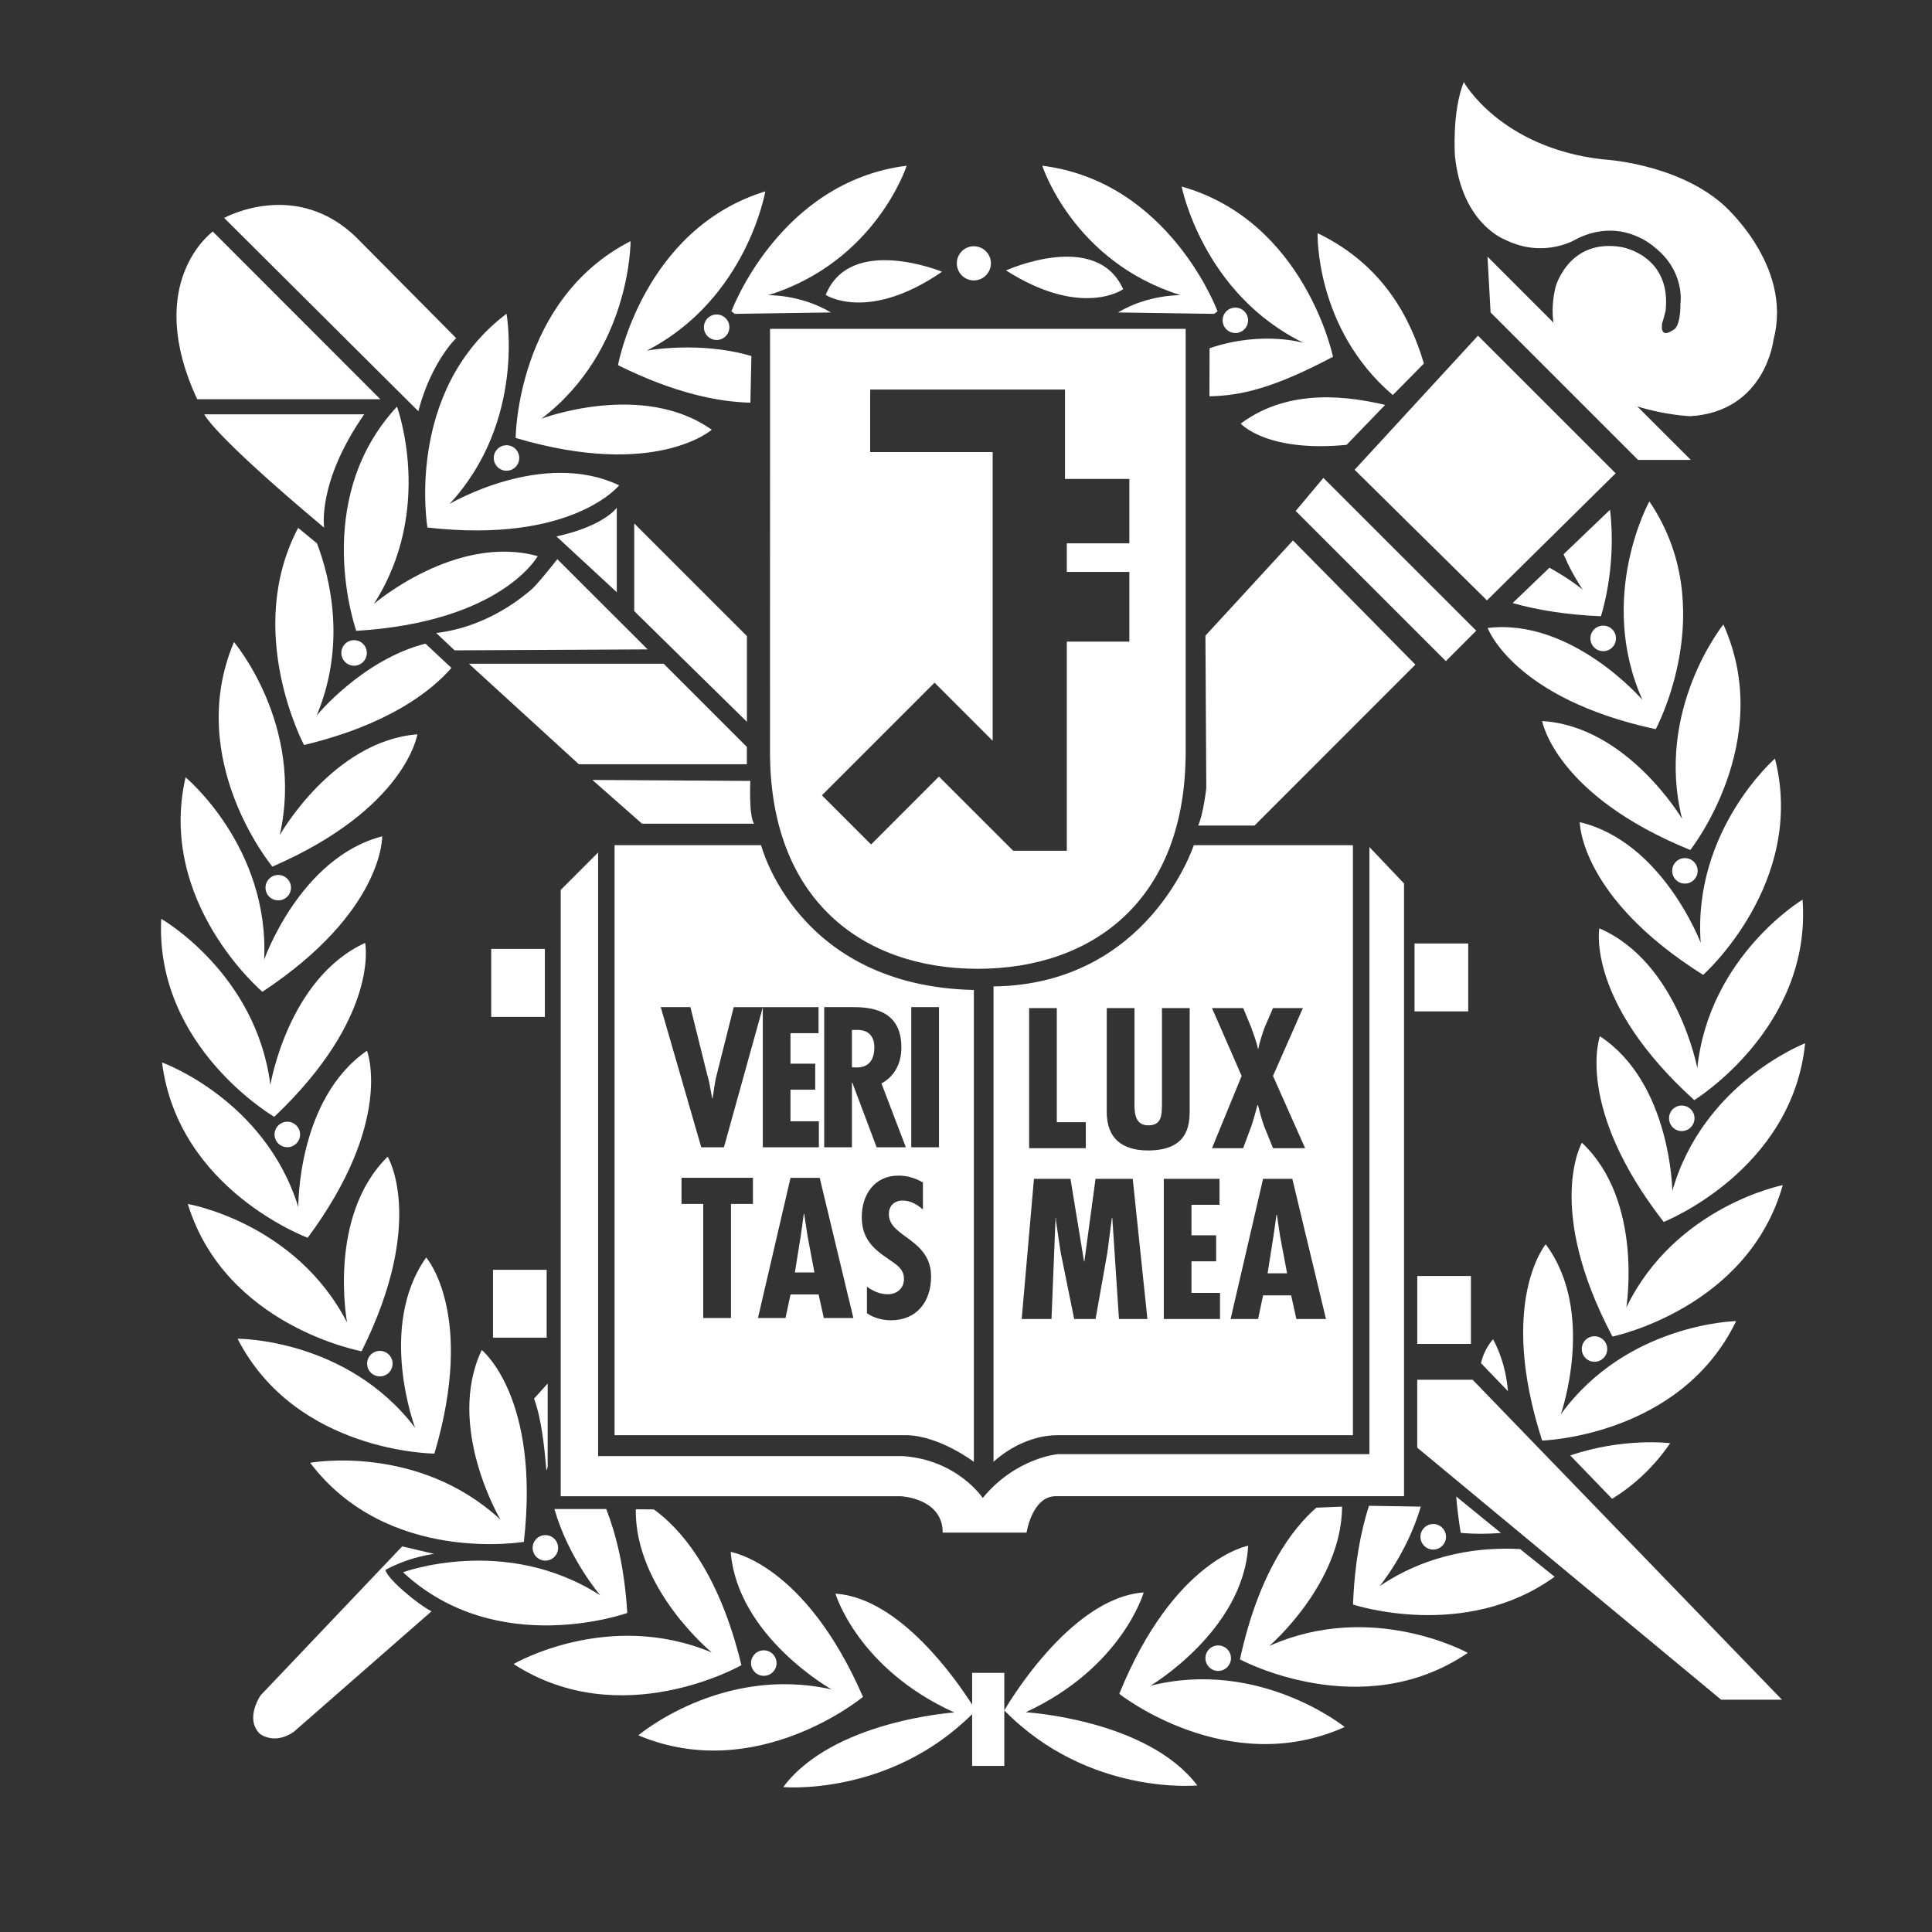 <?xml version="1.0" encoding="UTF-8"?>
<svg id="Layer_1" data-name="Layer 1" xmlns="http://www.w3.org/2000/svg" version="1.1" viewBox="0 0 400 400">
  <rect x="0" y="0" width="400" height="400" fill="#333333" stroke="none"/>
  <defs>
    <style>
      .cls-1 {
        fill: #fff;
        stroke-width: 0px;
      }
    </style>
  </defs>
  <path class="cls-1" d="M232.54,59.88c-5.55-12.4-24.25-3.89-24.25-3.89,15.72,10,24.25,3.89,24.25,3.89M201.63,58.06c1.94,0,3.53-1.6,3.53-3.54s-1.59-3.54-3.53-3.54-3.53,1.58-3.53,3.54,1.58,3.54,3.53,3.54M244.43,61.11s-6.78-.15-12.95,3.58l19.9.29q.35-.27.7-.52s-9.92-26.86-36.29-30.15c0,0,6.36,19.86,28.64,26.8M258.4,66.31c0-1.44-1.17-2.62-2.64-2.62s-2.63,1.18-2.63,2.62,1.18,2.64,2.63,2.64,2.64-1.17,2.64-2.64M152.12,64.98l19.91-.29c-6.2-3.73-12.96-3.58-12.96-3.58,22.29-6.95,28.65-26.8,28.65-26.8-26.37,3.3-36.29,30.15-36.29,30.15.35.25.36.25.7.52M145.74,67.75c0,1.46,1.18,2.64,2.63,2.64s2.64-1.18,2.64-2.64-1.18-2.64-2.64-2.64-2.63,1.18-2.63,2.64M147.37,88.98c-14.35-10.2-35.27-2.3-35.27-2.3,18.58-14.14,18.45-36.75,18.45-36.75-23.65,12.12-23.79,40.74-23.79,40.74,28.94,8.57,40.61-1.7,40.61-1.7M155.36,83.39l.21-9.68c-10.77-3.17-21.66-1.12-21.66-1.12,20.74-10.69,24.54-32.97,24.54-32.97-25.38,7.82-30.5,35.98-30.5,35.98,11.71,5.83,20.84,7.62,27.41,7.77M269.96,71.01s-8.64-2.63-19.53,1.09l-.03,9.95c6.63-.13,13.38-1.73,25.58-8.18,0,0-5.76-28.01-31.33-35.25,0,0,4.33,22.19,25.31,32.4M170.95,61.06s8.74,5.77,24.09-4.8c0,0-19.01-7.81-24.09,4.8M303.98,195.34h-11.12v14.06h11.12v-14.06ZM274,98.94l-5.74,6.85,31.09,31.09,6.29-6.3-31.64-31.63ZM334.5,97.99l-28.5-28.49-25.54,27.76,27.4,27.04,26.64-26.3ZM102.23,94.82c0,1.46,1.18,2.64,2.64,2.64s2.63-1.18,2.63-2.64-1.18-2.64-2.63-2.64-2.64,1.18-2.64,2.64M313.17,124.85c4.9,1.39,10.92,2.43,18.28,2.74,0,0,3.34-9.97,1.89-22.05l-9.62,9.21c1.03,2.43,2.34,4.91,3.98,7.33,0,0-2.66-2.2-6.9-4.54l-7.63,7.32ZM304.54,264.18h-11.11v14.06h11.11v-14.06ZM288.36,81.8l6.44-6.53c-2.73-9.23-8.28-20.37-22.01-27,0,0-.57,19.75,15.57,33.52M346.21,180.3c0,1.46,1.18,2.64,2.63,2.64s2.64-1.18,2.64-2.64-1.18-2.64-2.64-2.64-2.63,1.17-2.63,2.64M311.55,49.6c8.3,4.14,15.01-.2,15.01-.2,9.26-4.54,15.96,1.76,15.96,1.76,6.45,5.05,5.4,11.69,5.4,11.69,0,5.09-1.46,5.44-1.46,5.44-3.08,2.12-2.31-1.47-2.31-1.47.09-.04.7-2.5.7-2.5,1.21-11.5-9.1-13.16-9.1-13.16-10.93-1.9-13.68,8.22-13.68,8.22-.68,2.78-.75,5.25-.44,7.42l-13.66-13.67.64,11.56,30.53,30.53h10.93l-11.09-11.08c5.86,1.84,10.98,2.03,10.98,2.03,15.59-.96,17.23-15.86,17.23-15.86,4.11-15.58-10.66-28.16-10.66-28.16-9.85-8.47-24.75-9.16-24.75-9.16-21.19-2.46-28.72-16-28.72-16-2.48,6.16-1.83,15.28-1.83,15.28,1.41,14.05,10.33,17.33,10.33,17.33M349.96,175.98s17.76-22.43,6.85-46.69c0,0-14.21,17.58-8.55,40.24,0,0-11.4-19.22-28.97-20.24,0,0,2.7,15.31,30.66,26.69M331.92,134.82c1.46,0,2.65-1.18,2.65-2.65s-1.19-2.64-2.65-2.64-2.64,1.18-2.64,2.64,1.19,2.65,2.64,2.65M278.8,92.1l7.98-8.27c-6.79-1.57-19.58-3.83-29.9,3.87,0,0,5.3,6.01,21.92,4.4M342.8,150.97s13.62-25.18-1.32-47.16c0,0-10.94,19.77-1.43,41.1,0,0-14.57-16.97-32.05-14.9,0,0,5.32,14.61,34.8,20.96M249.57,343.31c0,1.46,1.2,2.64,2.64,2.64s2.65-1.18,2.65-2.64-1.18-2.64-2.65-2.64-2.64,1.19-2.64,2.64M262.8,340.78s14.94-12.83,15.07-28.85l-5.34.22c-4.83,4.23-11.88,13.21-15.81,31.41,0,0,25.2,13.6,47.17-1.35,0,0-19.79-10.95-41.1-1.43M238.19,349.01s19.24-11.41,20.23-28.98c0,0-15.32,2.7-26.69,30.66,0,0,22.43,17.76,46.68,6.87,0,0-17.57-14.22-40.22-8.55M212.37,354.5c19.98-9.25,24.42-24.8,24.42-24.8-15.54,1.1-28.86,24.42-28.86,24.42,17.4,17.76,39.96,15.54,39.96,15.54-10.36-13.68-35.52-15.16-35.52-15.16M201.27,346.35v6.58c-3.04-4.79-14.91-22.13-28.3-22.98,0,0,4.56,15.49,24.61,24.6,0,0-25.15,1.66-35.42,15.45,0,0,21.93,1.97,39.11-15.1v10.71h6.66v-19.26h-6.66ZM293.42,285.66v14.06l62.92,52.18h12.59l-64.04-66.24h-11.46ZM285.62,328.41s5.72-6.85,8.54-16.48l-10.73-.17c-1.69,5.26-2.99,11.96-3.3,20.44,0,0,23.18,7.69,41.74-5.75l-7.14-5.73c-7.92-.44-18.8.73-29.1,7.68M160.78,344.32c0-1.44-1.18-2.64-2.64-2.64s-2.65,1.19-2.65,2.64,1.19,2.64,2.65,2.64,2.64-1.17,2.64-2.64M336.71,270.7s3.62-22.06-9.19-34.11c0,0-7.78,13.45,6.32,40.13,0,0,28.04-5.76,35.26-31.35,0,0-22.19,4.34-32.39,25.33M310.76,317.39l-9.27-7.56c.2,2.37.49,4.86.94,7.53,0,0,3.35.4,8.34.03M296.73,320.82c1.46,0,2.65-1.18,2.65-2.64s-1.19-2.65-2.65-2.65-2.64,1.19-2.64,2.65,1.18,2.64,2.64,2.64M76.01,282.33c0,1.46,1.18,2.64,2.64,2.64s2.63-1.18,2.63-2.64-1.16-2.64-2.63-2.64-2.64,1.18-2.64,2.64M56.78,231.23c21.91-20.78,18.82-36.01,18.82-36.01-15.98,7.32-19.62,29.39-19.62,29.39-2.95-23.16-22.6-34.38-22.6-34.38-1.32,26.58,23.39,40.99,23.39,40.99M56.84,234.88c0,1.46,1.19,2.64,2.65,2.64s2.64-1.18,2.64-2.64-1.19-2.64-2.64-2.64-2.65,1.18-2.65,2.64M94.45,70.01l-20.41-20.59c-12.64-12.63-27.63-4.3-27.63-4.3l40.2,40.02c2.69-10.27,7.83-15.13,7.83-15.13M78.75,82.66l-34.69-34.72s-14.52,10.41-3.23,34.72h37.93ZM63.7,256.27c17.96-24.25,12.28-38.73,12.28-38.73-14.47,9.99-14.22,32.36-14.22,32.36-6.92-22.3-28.21-29.93-28.21-29.93,3.31,26.39,30.15,36.29,30.15,36.29M79.8,325.04s4.11-2.45,10.07-3.33l-6.6-1.55-.64.82c.37-.53.64-.82.64-.82l-29.31,30.84s-3.34,4.79-.18,7.95c0,0,2.95,2.41,7.02-.37l28.54-24.97c-2.88-1.48-9.19-6.74-9.54-8.57M135.37,312.51l-3.74-.03c-.2,16.58,15.75,29.66,15.75,29.66-21.54-9.02-41.05,2.38-41.05,2.38,22.32,14.42,47.17.24,47.17.24-4.84-20.16-13.32-28.81-18.14-32.26M74.87,279.76c13.46-27.01,5.39-40.28,5.39-40.28-12.55,12.35-8.4,34.34-8.4,34.34-10.7-20.76-32.98-24.55-32.98-24.55,7.83,25.39,35.99,30.49,35.99,30.49M151.28,321.3c1.41,17.53,20.9,28.48,20.9,28.48-22.77-5.12-40.02,9.5-40.02,9.5,24.49,10.32,46.51-7.96,46.51-7.96-12.03-27.67-27.4-30.01-27.4-30.01M88.51,109.22c29.98,3.4,39.68-8.74,39.68-8.74-15.88-7.55-35.12,3.86-35.12,3.86,15.86-17.14,11.8-39.38,11.8-39.38-21.21,16.03-16.37,44.27-16.37,44.27M89.94,300.95c8.57-28.93-1.7-40.6-1.7-40.6-10.18,14.34-2.3,35.26-2.3,35.26-14.14-18.57-36.75-18.44-36.75-18.44,12.13,23.65,40.74,23.78,40.74,23.78M309.13,277.27s-1.87,1.98-2.5,4.96l5.58,5.8c-.31-3.63-1.23-7.3-3.09-10.76M122.65,161.48l10.28,9.06h23.18c-1.12-1.84-.76-8.86-.76-8.86l-32.71-.2ZM180.16,93.61v-12.96h40.34v18.51h13.32v13.33h-12.95v5.92h12.95v14.43h-12.95v43.3h-11.1l-15.37-15.36-14.05,14.06-10.18-10.18,23.32-23.32,12.03,12.03v-59.77h-25.36ZM159.42,155.67c0,30.72,19.26,44.91,43.01,44.91s43.05-14.15,43.05-44.91v-87.58h-86.05s-.01,56.9-.01,87.58M127.7,105.12s-2.6,3.79-12.49,5.94l12.49,11.55v-17.49ZM237.73,232.99c2.8,0,2.8-2.12,2.84-4.27v-20.01h5.74v21.16c0,3.08-.35,8.32-8.62,8.32-5.35,0-8.55-2.51-8.55-7.94v-21.54h5.74v18.78c0,2.19-.27,5.5,2.85,5.5M252.49,244.06v5.38h-5.81v6.31h5.11v5.39h-5.11v6.54h5.91v5.41h-11.64v-29.03h11.54ZM250.94,208.71h6.45l1.67,4.03c.49,1.43,1.09,2.92,1.39,4.42h.06c.31-1.51.78-2.95,1.31-4.42l1.74-4.03h6.19l-6.19,14.05,6.65,14.96h-6.65l-1.85-4.6c-.54-1.47-.89-2.91-1.27-4.35h-.08c-.43,1.44-.76,2.88-1.27,4.35l-1.71,4.6h-6.45l6.14-14.96-6.14-14.05ZM268.4,273.09l-1.08-4.9h-5.81l-1.04,4.9h-5.69l6.73-29.03h6.05l6.97,29.03h-6.13ZM231.67,273.09l-1.38-20.92h-.09l-.93,7.16-2.45,13.76h-4.42l-2.82-13.91-.96-6.47v-.54h-.08l-.84,20.92h-6.17l2.54-29.03h7.56l2.81,17.13h.06l2.32-17.13h7.7l3.04,29.03h-5.9ZM213.06,208.71h5.74v23.63h6v5.38h-11.73v-29.01ZM205.7,204.23v98.43s5.56-5.52,13.33-5.52h61.08v-122.15h-32.95s-9.35,28.82-41.46,29.24M181.03,216.87c0-2.08-1-3.78-3.88-3.63h-.77v7.73l1,.04c2.62,0,3.64-1.76,3.64-4.14M264.36,251.51h-.08l-.62,4.39-1.22,7.73h4.04l-1.46-7.73-.65-4.39ZM109.83,122.2h.03c-1.05.81-8.38,7.52-19.54,8.86l3.8,3.59,39.97-.2-12.4-12.39h-.01l-6.29-6.29s-4.44,5.67-5.55,6.43M332.76,279.3c0-1.46-1.17-2.64-2.64-2.64s-2.63,1.18-2.63,2.64,1.18,2.64,2.63,2.64,2.64-1.18,2.64-2.64M348.18,234.18c1.46,0,2.65-1.19,2.65-2.65s-1.18-2.64-2.65-2.64-2.62,1.18-2.62,2.64,1.17,2.65,2.62,2.65M331.24,214.54s-5.31,14.62,13.21,38.45c0,0,26.61-10.54,29.28-36.99,0,0-21.08,8.11-27.49,30.57,0,0-.28-22.36-15-32.03M351.41,221.14s-4.14-22-20.29-28.94c0,0-2.72,15.3,19.66,35.57,0,0,24.39-15.01,22.42-41.51,0,0-19.37,11.67-21.79,34.88M320.02,257.62s-9.99,11.92-.74,40.63c0,0,28.61-.8,40.17-24.73,0,0-22.6.41-36.31,19.32,0,0,7.41-21.1-3.11-35.22M352.11,195.2s-7.9-20.92-25.04-24.98c0,0,0,15.56,25.55,31.62,0,0,21.4-19.02,14.87-44.79,0,0-17.05,14.85-15.38,38.14M333.77,310.32c4.39-2.73,8.55-6.44,12.02-11.52,0,0-9.54-1.24-20.69,2.53l8.67,8.98ZM167.17,255.73l-.67-4.41h-.08l-.61,4.41-1.24,7.72h4.05l-1.46-7.72ZM82.19,84.19c-18.09,19.48-8.42,46.42-8.42,46.42,30.12-1.84,37.56-15.47,37.56-15.47-16.96-4.68-33.92,9.89-33.92,9.89,12.62-19.64,4.78-40.84,4.78-40.84M195.18,317.31h17.36s1.14-7.54,6.05-7.54h72.1v-126.86l-7.17-7.54v125.7h-64.56s-8.69.77-15.49,9.07c0,0-5.27-7.93-16.59-8.67h-63.05v-124.96l-7.74,7.74v125.53h70.4s8.69.37,8.69,7.54M60.25,183.79c0-1.46-1.19-2.64-2.64-2.64s-2.64,1.18-2.64,2.64,1.17,2.62,2.64,2.62,2.64-1.18,2.64-2.62M57.92,172.91c5.14-22.76-9.48-39.99-9.48-39.99-10.33,24.5,7.96,46.51,7.96,46.51,27.68-12.03,30.01-27.4,30.01-27.4-17.53,1.41-28.49,20.88-28.49,20.88M38.42,160.92c-5.94,25.92,15.91,44.42,15.91,44.42,25.16-16.64,24.8-32.19,24.8-32.19-17.04,4.44-24.44,25.54-24.44,25.54,1.12-23.32-16.27-37.76-16.27-37.76M67.11,109.26s-1.51-9.41,8.3-23.48h-33.11s1.4,3.85,24.82,23.48M154.63,158.23v-3.59l-17.22-17.22h-40.33l22.77,20.81h34.78ZM113.07,303.87c.11,1.2.32-.27.32-.27v-17.16l-2.82,3.13c1.61,4.34,2.17,10.56,2.5,14.3M70.67,135.19c0,1.44,1.18,2.64,2.64,2.64s2.64-1.19,2.64-2.64-1.17-2.65-2.64-2.65-2.64,1.19-2.64,2.65M112.91,323.11c1.47,0,2.64-1.19,2.64-2.64s-1.17-2.64-2.64-2.64-2.63,1.19-2.63,2.64,1.18,2.64,2.63,2.64M131.31,126.52l23.33,22.92v-17.75l-23.33-23.32v18.15ZM113.18,262.9h-11.11v14.05h11.11v-14.05ZM267.7,111.89l-18.13,19.72.18,31.52s-.56,5.2-1.67,7.79h11.66l33.3-33.32-25.34-25.7ZM169.47,208.51v5.4h-5.81v6.31h5.12v5.39h-5.12v6.54h5.88v5.39h-11.61v-28.99l-8.05,28.99h-4.69l-8.39-29.03h6.14l3.47,13.95c.51,1.64.7,3.31,1.05,4.96h.06c.31-1.69.44-3.33.9-5.03l3.49-13.87h17.56ZM176.68,272.88h-6.12l-1.08-4.88h-5.81l-1.04,4.88h-5.7l6.74-29.02h6.04l6.97,29.02ZM170.64,208.51h5.78c3.65,0,10.2.39,10.2,8.33,0,3.18-1.28,5.92-4.12,7.48l5.05,13.22h-6.05l-5.04-13.4h-.08v13.4h-5.74v-29.03ZM188.67,208.51h5.74v29.03h-5.74v-29.03ZM184.43,273.35c-1.64,0-3.63-.49-4.94-1.47v-5.47c1.35.93,2.65,1.55,4.36,1.55,1.84,0,3.31-1.23,3.31-3.17,0-2.22-1.78-3.07-3.39-4.24-3.32-2.23-5.35-4.37-5.35-8.62,0-4.58,2.65-8.53,7.58-8.53,1.85,0,3.51.5,5.08,1.42v5.59c-1.15-1-2.57-1.85-4.15-1.85-1.78,0-2.9,1.06-2.9,2.84,0,4.78,8.74,5.05,8.74,12.9,0,5.17-2.94,9.05-8.33,9.05M155.89,249.26h-4.55v23.62h-5.74v-23.62h-4.5v-5.41h14.79v5.41ZM127.24,174.99v122.15h60.5c6.85.16,13.89,5.52,13.89,5.52v-97.7c-36.65-.8-44.05-29.97-44.05-29.97h-30.34ZM129.87,333.95c-.57-9.3-2.26-16.09-4.35-21.52h-10.73c2.91,10.2,9.49,17.87,9.49,17.87-19.63-12.62-40.84-4.78-40.84-4.78,19.48,18.09,46.42,8.43,46.42,8.43M93.47,138.29l-5.38-5.03c-13.04,3.31-22.52,14.87-22.52,14.87,6.13-14.65,2.82-28.35.06-35.63l-3.9-3.21c-11.32,21.43,1.22,44.96,1.22,44.96,17.38-4.19,26.22-11.04,30.52-15.97M64.22,302.86c16.04,21.19,44.24,16.36,44.24,16.36,3.41-30-8.72-39.72-8.72-39.72-7.53,15.91,3.87,35.12,3.87,35.12-17.14-15.83-39.38-11.77-39.38-11.77M112.81,196.46h-11.11v14.08h11.11v-14.08Z"/>
</svg>